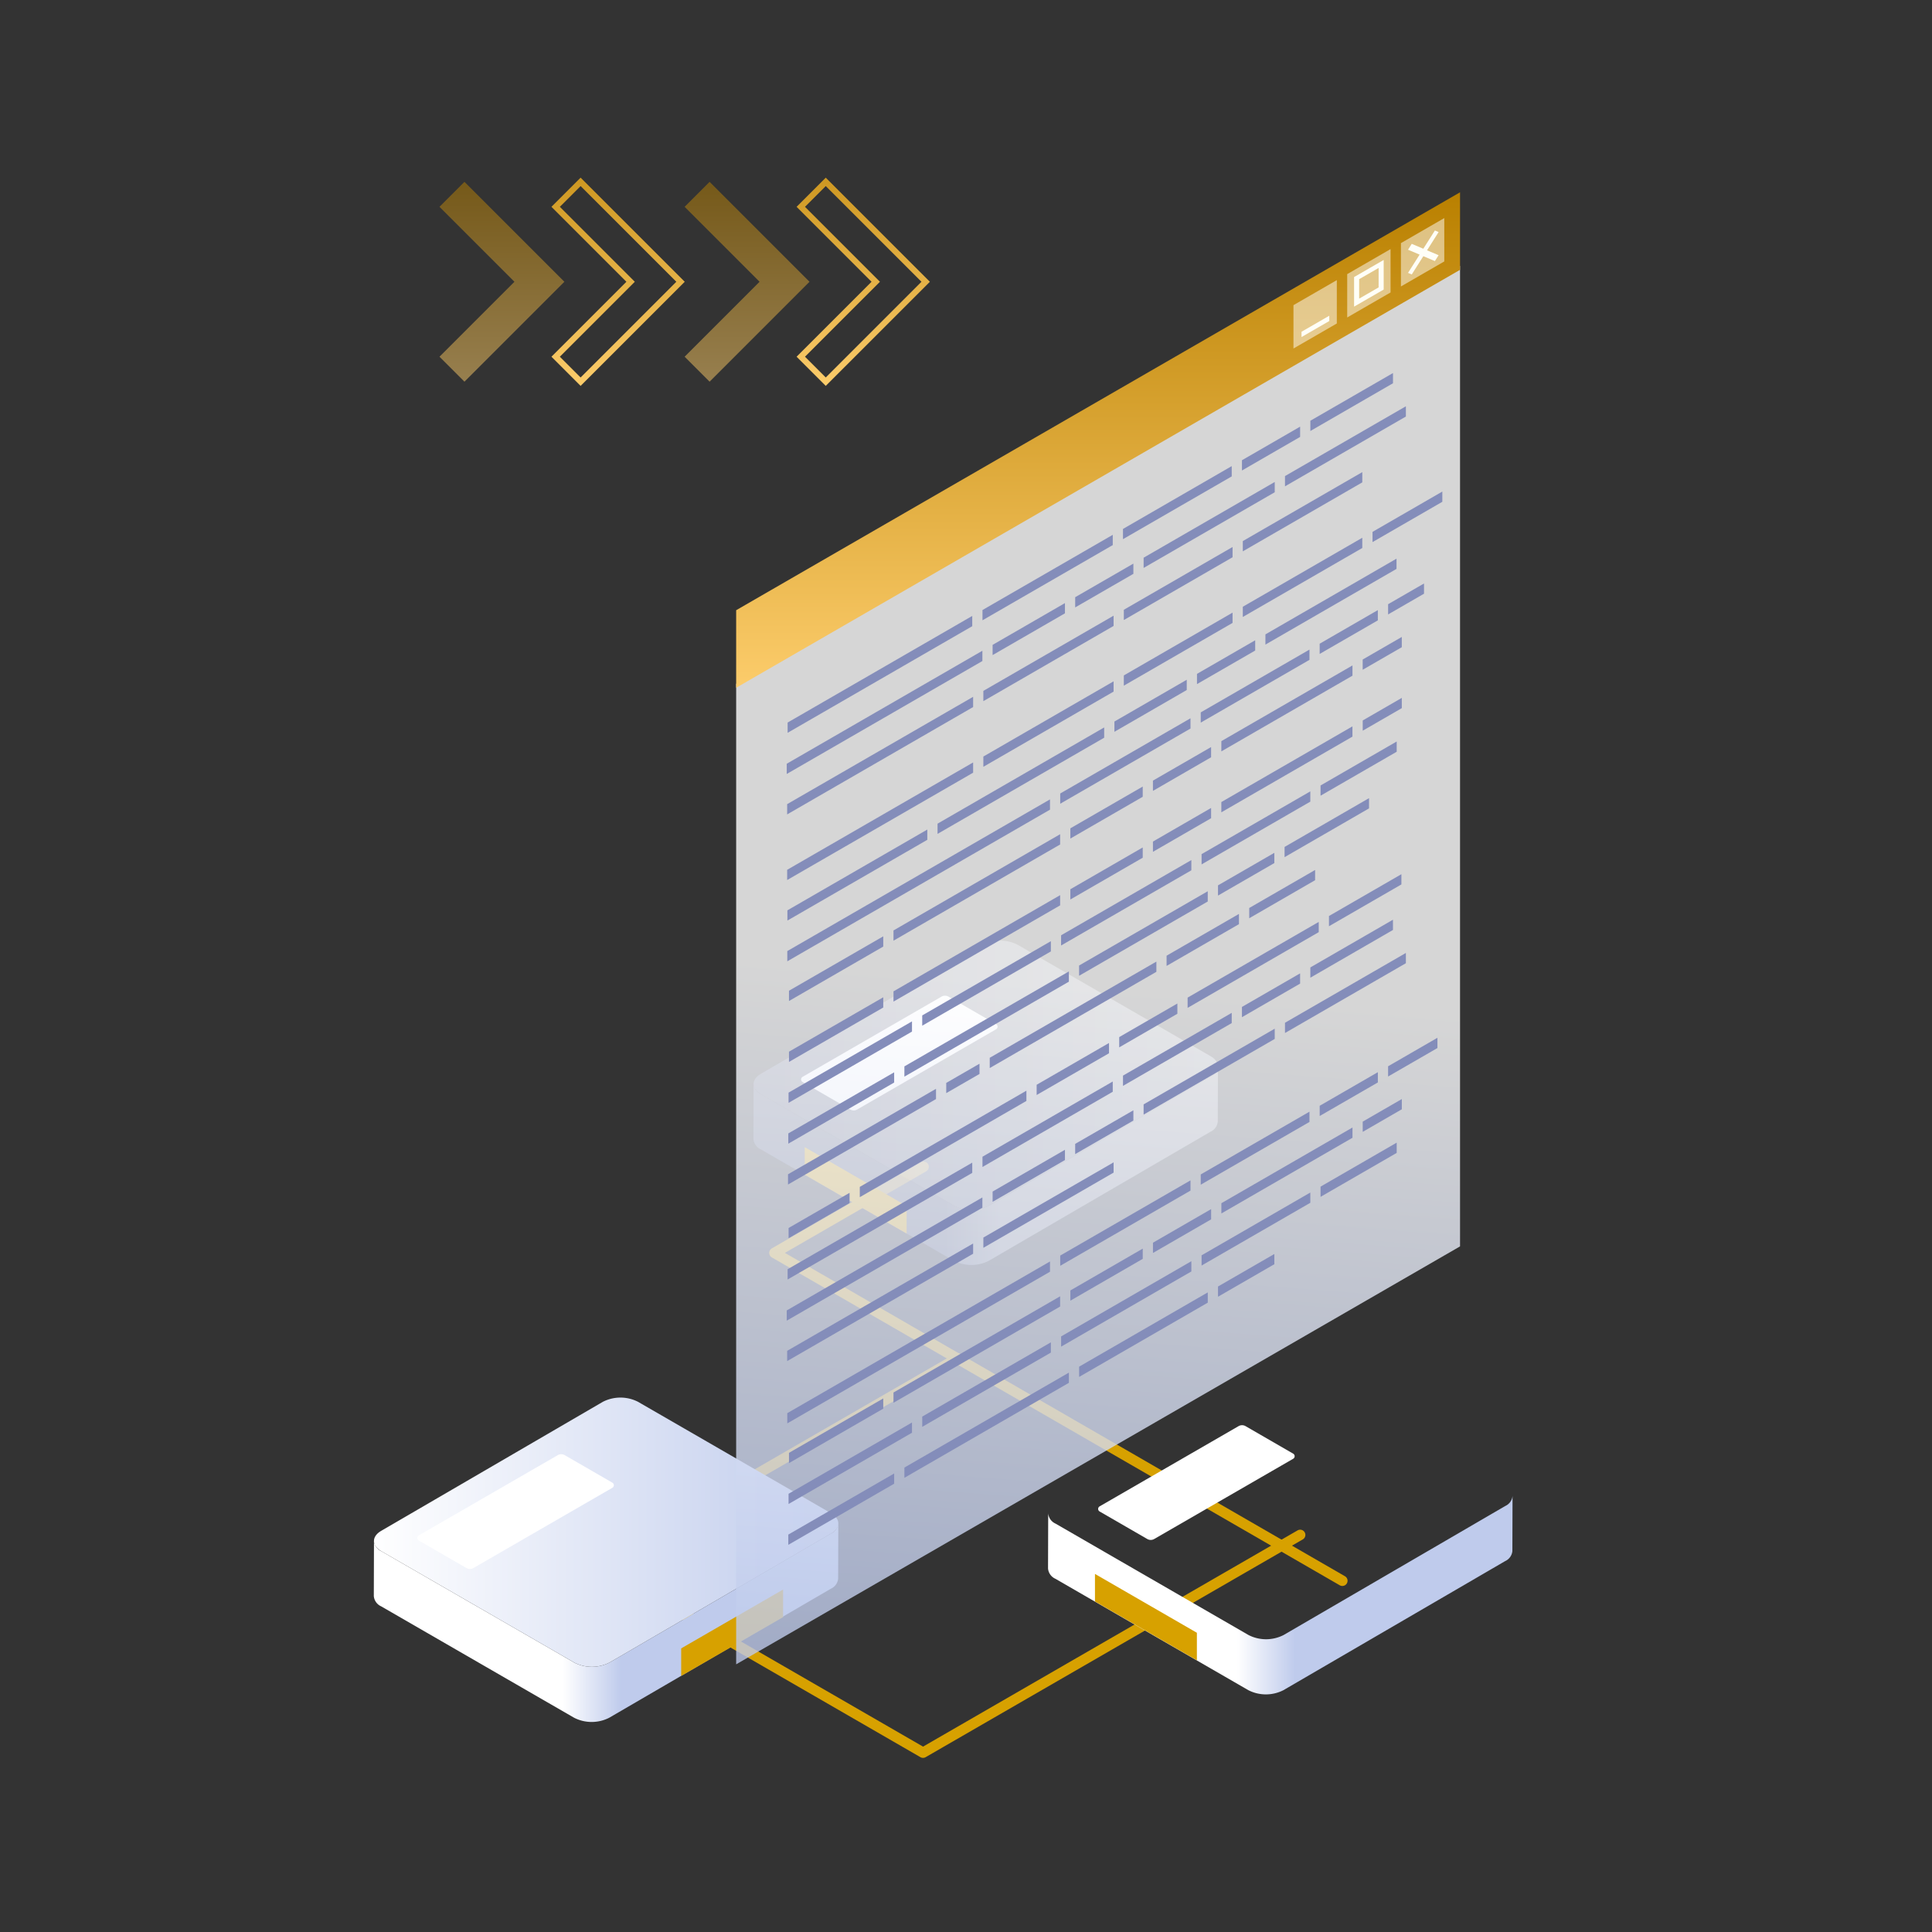 <svg xmlns="http://www.w3.org/2000/svg" xmlns:xlink="http://www.w3.org/1999/xlink" width="522" height="522"  xmlns:v="https://vecta.io/nano"><rect width="100%" height="100%" fill="#333333" stroke="none"/><defs><linearGradient id="A" x1=".407" y1=".5" x2=".532" y2=".5"><stop offset="0" stop-color="#848dba"/><stop offset="1" stop-color="#ebf0fa"/></linearGradient><linearGradient id="B" x1="0" x2="1"  xlink:href="#A"/><linearGradient id="C" x1=".407" y1=".5" x2=".532" y2=".5"><stop offset="0" stop-color="#fff"/><stop offset="1" stop-color="#bfcbec"/></linearGradient><linearGradient id="D" x1="0" x2="1"  xlink:href="#C"/><linearGradient id="E" x1=".519" y1=".516" x2=".5" y2="1"  xlink:href="#C"/><linearGradient id="F" x1=".5" x2=".5" y2="1"><stop offset="0" stop-color="#f3f4f8"/><stop offset="0" stop-color="#b98000"/><stop offset="1" stop-color="#fccc6b"/><stop offset="1" stop-color="#fff"/></linearGradient></defs><g fill="#d7a100"><path d="M362.685 428.508a1.39 1.39 0 0 1-.707-.188l-153.436-88.58c-.436-.253-.704-.718-.704-1.222s.268-.969.704-1.222l40.277-23.256a1.41 1.41 0 0 1 2.137 1.214 1.41 1.41 0 0 1-.724 1.226l-38.165 22.033 151.324 87.367a1.41 1.41 0 0 1-.707 2.629z"/><path d="M249.392 474.952c-.248 0-.492-.065-.707-.188l-82.518-47.642c-.675-.39-.906-1.254-.516-1.93a1.41 1.41 0 0 1 1.93-.515l81.812 47.236 101.19-58.421a1.41 1.41 0 0 1 2.114 1.219 1.41 1.41 0 0 1-.704 1.221l-101.894 58.832c-.215.123-.459.188-.707.188zm-76.878-56.79a1.41 1.41 0 0 1-.707-2.632l86.124-49.723a1.41 1.41 0 1 1 1.413 2.44l-86.124 49.726a1.41 1.41 0 0 1-.706.189z"/></g><g opacity=".47"><path d="M327.126 290.865l-59.911 34.875a10.42 10.42 0 0 1-9.474 0l-52.15-30.107c-1.11-.496-1.866-1.553-1.978-2.764l-.04 14.9a3.35 3.35 0 0 0 1.978 2.764l52.147 30.107a10.42 10.42 0 0 0 9.474 0l59.911-34.876c1.092-.493 1.836-1.535 1.948-2.728l.04-14.9c-.109 1.194-.852 2.237-1.945 2.729z" fill="url(#A)"/><path d="M327.093 285.376l-52.147-30.107a10.44 10.44 0 0 0-9.474 0l-59.911 34.876c-2.612 1.519-2.589 3.973.03 5.488l52.15 30.107a10.42 10.42 0 0 0 9.474 0l59.911-34.876c2.602-1.515 2.599-3.972-.033-5.488z" fill="url(#B)"/></g><path d="M224.553 414.339l-59.911 34.876a10.44 10.44 0 0 1-9.474 0l-52.147-30.107a3.35 3.35 0 0 1-1.978-2.764l-.043 14.9a3.35 3.35 0 0 0 1.978 2.764l52.147 30.107a10.42 10.42 0 0 0 9.474 0l59.911-34.876c1.092-.493 1.836-1.535 1.948-2.728l.043-14.9c-.112 1.193-.856 2.235-1.948 2.728z" fill="url(#C)"/><path d="M224.523 408.85l-52.15-30.107a10.44 10.44 0 0 0-9.474 0l-59.911 34.876c-2.612 1.519-2.589 3.973.033 5.488l52.147 30.107a10.44 10.44 0 0 0 9.474 0l59.911-34.876c2.609-1.516 2.599-3.972-.03-5.488z" fill="url(#D)"/><path d="M406.719 406.888l-59.911 34.876a10.42 10.42 0 0 1-9.474 0l-52.147-30.107a3.35 3.35 0 0 1-1.978-2.764l-.043 14.9a3.35 3.35 0 0 0 1.978 2.764l52.147 30.107a10.42 10.42 0 0 0 9.474 0l59.911-34.876a3.33 3.33 0 0 0 1.948-2.724l.043-14.9a3.33 3.33 0 0 1-1.948 2.724z" fill="url(#C)"/><path d="M406.689 401.398l-52.15-30.107a10.46 10.46 0 0 0-9.474 0l-59.911 34.876c-2.612 1.519-2.589 3.976.033 5.488l52.147 30.107a10.42 10.42 0 0 0 9.474 0l59.911-34.876c2.605-1.51 2.599-3.967-.03-5.488z" fill="url(#D)"/><path d="M211.583 436.92l-27.536 15.9v-7.448l27.536-15.9zm84.263-4.218l27.536 15.9v-7.449l-27.536-15.9zm-78.418-115.311l27.536 15.9v-7.448l-27.536-15.9z" fill="#d7a100"/><g fill="#fff"><path d="M349.398 394.142l-37.544 21.676a1.89 1.89 0 0 1-1.879 0l-12.869-7.433a.8.8 0 0 1 0-1.387l37.541-21.676a1.9 1.9 0 0 1 1.882 0l12.869 7.434a.8.8 0 0 1 0 1.386z"/><path d="M312.844 402.945l-9.616 5.551-1.922-1.11 9.616-5.554zm14-10.3l-7 4.042 1.925 1.11 7-4.042zm-15.389 13.183l-6.426 3.712 1.925 1.11 6.423-3.708zm13.546-7.82l-11.01 6.357 1.925 1.11 11.007-6.357zm-7.7.149l-3.841 2.216 1.925 1.11 3.837-2.216zm-48.166-120.062l-37.541 21.676a1.88 1.88 0 0 1-1.882 0l-12.869-7.43a.8.8 0 0 1 0-1.39l37.541-21.676a1.9 1.9 0 0 1 1.882 0l12.869 7.434a.8.8 0 0 1 0 1.386z"/><path d="M232.585 286.898l-9.62 5.551-1.922-1.11 9.616-5.551zm14-10.3l-7 4.042 1.922 1.11 7-4.039zm-15.389 13.186l-6.423 3.709 1.922 1.11 6.426-3.709zm13.546-7.82l-11.007 6.354 1.922 1.113 11.01-6.357zm-7.7.145l-3.841 2.216 1.925 1.11 3.837-2.216zm-71.594 119.876l-37.544 21.678c-.581.337-1.298.337-1.879 0l-12.872-7.433a.8.8 0 0 1 0-1.387l37.544-21.68a1.9 1.9 0 0 1 1.882 0l12.869 7.434a.8.8 0 0 1 0 1.388z"/><path d="M128.894 410.788l-9.616 5.551-1.922-1.11 9.616-5.551zm14-10.3l-7 4.042 1.925 1.11 7-4.039zm-15.39 13.183l-6.426 3.708 1.925 1.11 6.423-3.709zm13.546-7.823l-11.01 6.357 1.925 1.11 11.006-6.354zm-7.7.149l-3.841 2.216 1.925 1.11 3.837-2.216z"/></g><path d="M394.483 336.757L198.901 449.676V184.748L394.483 71.829v264.928z" opacity=".8" fill="url(#E)"/><path d="M394.483 72.904L198.901 185.822v-20.95L394.483 51.956z" fill="url(#F)"/><path d="M377.369 203.113l-20.575 11.877v-2.764l20.575-11.885zm-7.475 12.537l-22.82 13.18v2.765l22.82-13.18zm-61.144-3.134l-19.554 11.287v2.765l19.554-11.287zm46.574 22.538l-17.8 10.274v2.773l17.8-10.283zm-30.674-1.505l29.379-16.957v-2.773l-29.379 16.957zm19.659-3.126l-15.221 8.787v2.765l15.222-8.786zm-32.8-16.737l15.715-9.077v-2.765l-15.715 9.068zm18.479-10.671l35.433-20.454v-2.77l-35.427 20.452zm-43.3 52.446l35.2-20.319v-2.764l-35.19 20.32zm39.628-14.659l-34.759 20.064v2.773l34.759-20.065zm8.434 6.128l-19.554 11.287v2.764l19.554-11.287zm-4.763-27.451l35.427-20.452v-2.773l-35.427 20.452zm48.757-30.92l-10.556 6.102v2.765l10.565-6.1zm-60.633 82.574l-15.716 9.077v2.773l15.716-9.077zm38.447-94.45l15.716-9.068v-2.773l-15.716 9.077zm22.186-4.587l-10.565 6.1v2.765l10.565-6.092zm-2.386 76.4l-22.32 12.891v2.774l22.327-12.9zm2.28-12.3l-19.571 11.3v2.765l19.571-11.3zm-45.844 37.465l-29.379 16.957v2.773l29.379-16.965zm-42.3 38.166l15.729-9.066v-2.774l-15.724 9.074zm60.775-48.836l-15.711 9.07v2.773l15.716-9.077zm-6.858 14.949l-35.423 20.451v2.764l35.428-20.452zm11.894-28.851l-35.428 20.452v2.773l35.428-20.46zm-29.08-30.788l-15.715 9.077v2.773l15.715-9.077zm-27.587 66.276v-2.773l-19.55 11.287v2.77zm12.8-24.766l-45.024 25.99v2.773l45.024-26zm-23.639 2.659l-44.444 25.655v2.773l44.444-25.664zm-20.611-88.234V177l19.546-11.287v-2.765zm-3.539 115.932v-2.765l-8.988 5.186v2.765zm21.782 60.079l-45.024 25.99v2.773l45.024-26zM265.688 189.44l35.19-20.32v-2.773l-35.19 20.32zm18.243 176.011v-2.773l-34.759 20.065v2.773zm-31.034-71.269l-39.989 23.093v2.773l39.989-23.093zm-39.725 98.359v2.773l25.47-14.712v-2.765zm-.114 13.82l33.35-19.255v-2.764l-33.35 19.255zm0-108.387l33.35-19.254v-2.759l-33.35 19.255zm88.041-100.252l19.545-11.287v-2.774l-19.545 11.287zM229.54 325.05v-2.765l-16.473 9.5v2.776zm54.391-67.989v-2.77l-34.759 20.064v2.773zm2.526-39.9l35.2-20.32v-2.77l-35.2 20.32zm46.564-51.636l-29.379 16.966v2.77l29.379-16.957zM212.988 309.008l28.6-16.516v-2.764l-28.6 16.508zm73.444-83.612l-45.024 26v2.765l45.024-25.99zm2.764 17.634l19.554-11.287v-2.772l-19.554 11.29zm-76.023 43.888l25.47-14.7v-2.765l-25.47 14.7zm28.235-16.3l45.024-26v-2.757l-45.024 25.99zm-2.765-17.635l-25.47 14.7v2.778l25.47-14.712zm26.782 70.547l-52.86 30.531v2.764l52.86-30.515zm67.369-197.59l-29.38 16.971v2.765l29.379-16.957zm-70.106 40.478l-49.884 28.807v2.773l49.884-28.807zm88.587-51.143l-15.716 9.077v2.773l15.716-9.077zm-85.849 60.554l-52.86 30.524v2.765l52.86-30.515zm35.225-31.325l-35.2 20.32v2.773l35.2-20.32zm23.771 50.738l29.38-16.957v-2.773l-29.38 16.965zm51.944-94.45l-22.328 12.889v2.773l22.327-12.9zm8.382 56.857l-9.7 5.6v2.764l9.7-5.6zm-4.9-47.877l-32.663 18.858v2.773l32.663-18.858zm0 147.706l-32.663 18.858v2.773l32.663-18.858zm-44.06-108.51l32.285-18.638v-2.769l-32.285 18.634zM324.65 341.936l29.379-16.957v-2.774l-29.379 16.966zm32.144-18.559l20.575-11.877v-2.773l-20.575 11.885zm11.394-17.564l10.565-6.1v-2.764l-10.565 6.1zm2.65-162.11v2.764l18.859-10.891v-2.765zM262.924 335.976l-50.245 29v2.773l50.245-29.009zm112.12-45.115l13.329-7.695v-2.773l-13.329 7.7zm-91.351 49.972l-70.978 40.983v2.765l70.978-40.974zm-70.705 76.563l28.6-16.517v-2.764l-28.6 16.508zm31.368-18.11l44.444-25.664v-2.761l-44.444 25.655zm47.208-27.257l34.759-20.068v-2.774l-34.759 20.065zm37.524-21.668l15.222-8.786v-2.764l-15.222 8.786zm12.81-176.2l35.419-20.452v-2.765l-35.419 20.457zm-129.219 45.882l50.245-29.01v-2.765l-50.245 29zm40.631 5.265l45.024-25.99v-2.773l-45.024 26zm-2.765 1.6v-2.773l-37.8 21.825v2.765zm-37.866 10.864l50.245-29v-2.771l-50.245 29.01zm53.009-30.592l35.19-20.32v-2.773l-35.19 20.32zm24.81-43.061l15.725-9.077v-2.764l-15.725 9.077zm77.574-18.823l-32.284 18.639v2.765l32.284-18.639zm-44.664 39.54l15.724-9.068v-2.773l-15.724 9.076zm-39.715 31.149l-70.978 40.983v2.764l70.978-40.971zm60.723-85.76l-35.428 20.46v2.765l35.428-20.452zm-40.773 37.3l29.379-16.964v-2.773l-29.379 16.966zm-2.993 124.684l-35.2 20.32v2.773l35.2-20.32zm21.238 48.552l-35.19 20.32v2.765l35.19-20.317zm5.344-14.078l-15.717 9.078v2.773l15.715-9.077zm-18.48 13.444v-2.766l-19.554 11.3v2.764zm56.671-35.489l-35.427 20.452v2.773l35.427-20.452zm-11.623-4.277l-29.38 16.957v2.773l29.38-16.957zm-52.922 13.69l-35.19 20.32v2.773l35.19-20.32zm71.4-24.361l-15.716 9.077v2.764l15.716-9.068zm-94.961 5l-45.015 25.99v2.781l45.015-26zm44.337 24.229l-35.2 20.32v2.764l35.2-20.32zm-58.97-4.789l-49.884 28.8v2.773l49.888-28.806zm25.048-.7v-2.773l-19.544 11.285v2.773z" fill="#848dba"/><path d="M361.191 87.399l-11.713 6.762V82.449l11.713-6.762zm14.516-8.382l-11.712 6.76v-11.71l11.713-6.763z" opacity=".5" fill="#fff"/><path d="M365.853 74.856v7.994l8-4.613v-8zm6.629 2.8l-5.256 3.029v-5.256l5.256-3.028z" fill="#fffff7"/><path d="M390.224 70.636l-11.713 6.762V65.686l11.713-6.762z" fill="#fff" opacity=".5"/><path d="M380.431 67.472l3.127 1.321-3.127 4.933 1.006.425 3.127-4.933 3.123 1.323 1.007-1.588-3.127-1.321 3.127-4.932-1.007-.427-3.127 4.933-3.127-1.322zm-21.278 19.264l-7.5 4.33v-1.43l7.5-4.33z" fill="#fffff7"/><g fill="url(#F)"><path d="M223.108 104.263l-7.881-7.884 20.249-20.249-20.249-20.249L223.108 48l28.134 28.13zm-5.61-7.884l5.61 5.61 25.859-25.859-25.859-25.856-5.61 5.606 20.253 20.249z"/><path d="M191.723 49.136l-6.745 6.745 20.25 20.248-20.25 20.25 6.745 6.745 26.994-26.994z" opacity=".5"/><path d="M156.874 104.263l-7.881-7.884 20.249-20.249-20.249-20.249L156.874 48l28.134 28.13zm-5.61-7.884l5.61 5.61 25.859-25.859-25.859-25.856-5.61 5.606 20.253 20.249z"/><path d="M125.489 49.136l-6.745 6.745 20.25 20.248-20.25 20.25 6.745 6.745 26.994-26.994z" opacity=".5"/></g></svg>